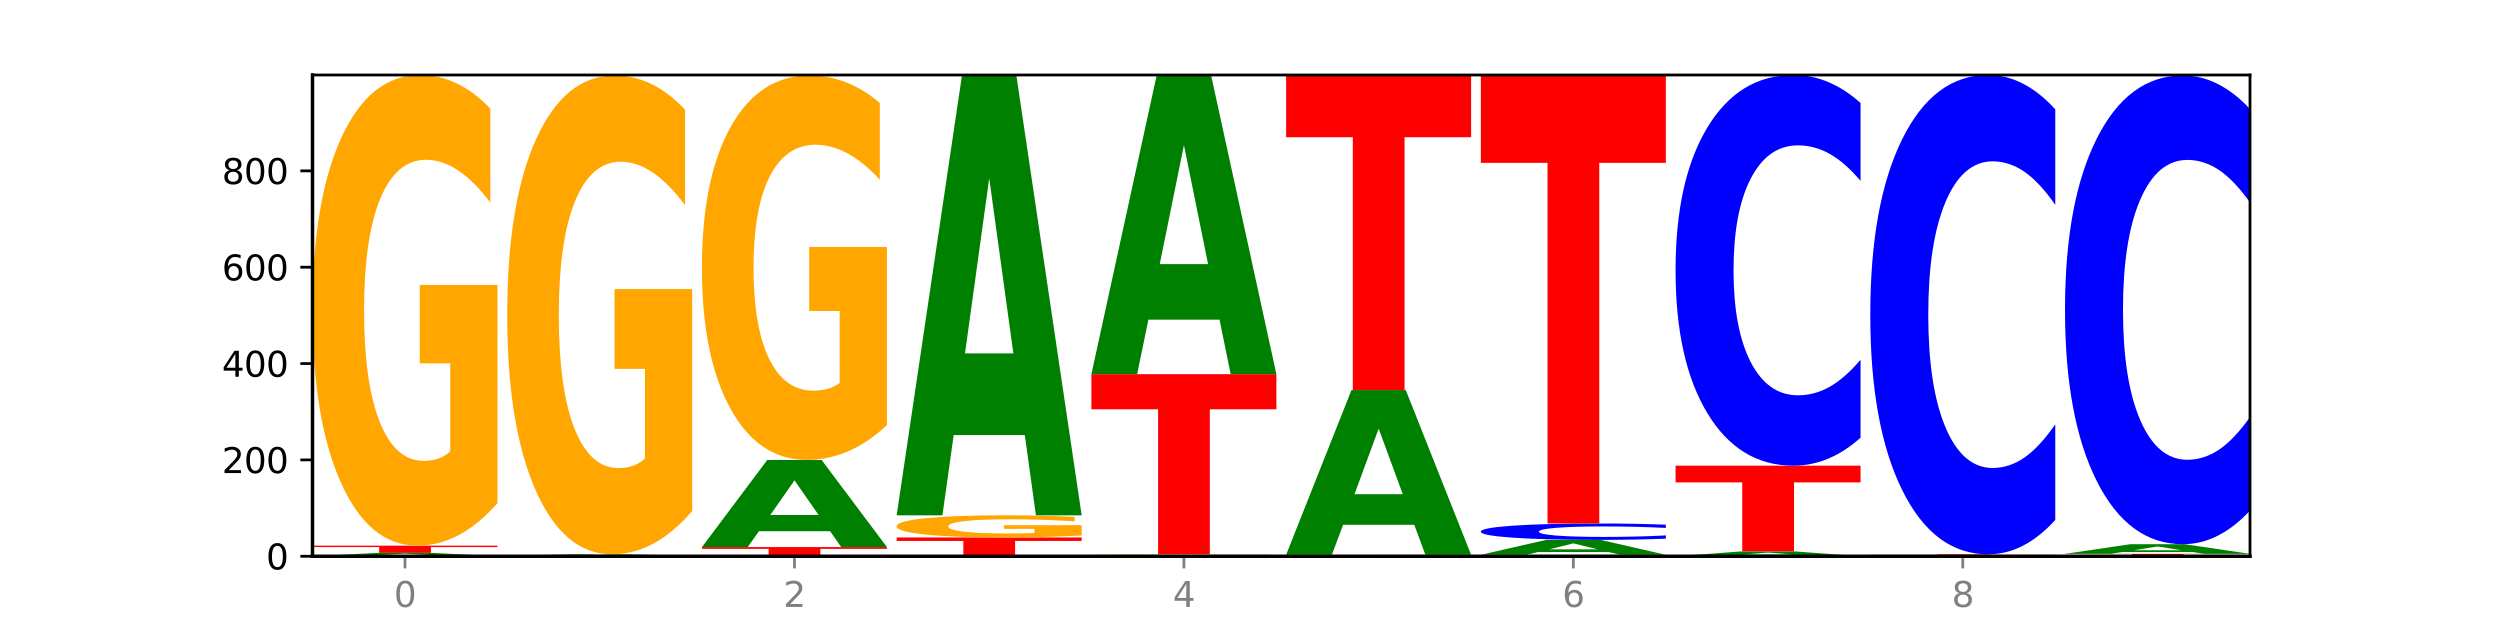 <?xml version="1.0" encoding="utf-8" standalone="no"?>
<!DOCTYPE svg PUBLIC "-//W3C//DTD SVG 1.1//EN"
  "http://www.w3.org/Graphics/SVG/1.1/DTD/svg11.dtd">
<svg xmlns:xlink="http://www.w3.org/1999/xlink" width="720pt" height="180pt" viewBox="0 0 720 180" xmlns="http://www.w3.org/2000/svg" version="1.1">
 <defs>
  <style type="text/css">*{stroke-linejoin: round; stroke-linecap: butt}</style>
 </defs>
 <g id="figure_1">
  <g id="patch_1">
   <path d="M 0 180 
L 720 180 
L 720 0 
L 0 0 
z
" style="fill: #ffffff"/>
  </g>
  <g id="axes_1">
   <g id="patch_2">
    <path d="M 90 160.2 
L 648 160.2 
L 648 21.6 
L 90 21.6 
z
" style="fill: #ffffff"/>
   </g>
   <g id="line2d_1">
    <path d="M 90 160.2 
L 648 160.2 
" clip-path="url(#pd4e7dfa3fb)" style="fill: none; stroke: #000000; stroke-width: 0.5; stroke-linecap: square"/>
   </g>
   <g id="patch_3">
    <path d="M 126.905 160.023 
L 106.415 160.023 
L 103.18 160.2 
L 90 160.2 
L 108.823 159.229 
L 124.454 159.229 
L 143.276 160.2 
L 130.107 160.2 
L 126.905 160.023 
z
M 109.683 159.843 
L 123.604 159.843 
L 116.655 159.457 
L 109.683 159.843 
z
" clip-path="url(#pd4e7dfa3fb)" style="fill: #008000"/>
   </g>
   <g id="patch_4">
    <path d="M 90 157.148 
L 143.276 157.148 
L 143.276 157.554 
L 124.109 157.554 
L 124.109 159.229 
L 109.204 159.229 
L 109.204 157.554 
L 90 157.554 
L 90 157.148 
z
" clip-path="url(#pd4e7dfa3fb)" style="fill: #ff0000"/>
   </g>
   <g id="patch_5">
    <path d="M 143.276 144.884 
Q 137.903 151.016 132.124 154.096 
Q 126.345 157.148 120.184 157.148 
Q 106.262 157.148 98.131 138.892 
Q 90 120.636 90 89.416 
Q 90 57.832 98.274 39.716 
Q 106.561 21.6 120.972 21.6 
Q 126.525 21.6 131.611 24.064 
Q 136.709 26.5 141.223 31.316 
L 141.223 58.336 
Q 136.566 52.148 131.957 49.096 
Q 127.348 46.016 122.716 46.016 
Q 114.143 46.016 109.498 57.272 
Q 104.853 68.5 104.853 89.416 
Q 104.853 110.136 109.331 121.448 
Q 113.808 132.732 122.047 132.732 
Q 124.292 132.732 126.214 132.088 
Q 128.136 131.416 129.665 130.016 
L 129.665 104.648 
L 120.889 104.648 
L 120.889 82.052 
L 143.276 82.052 
L 143.276 144.884 
z
" clip-path="url(#pd4e7dfa3fb)" style="fill: #ffa600"/>
   </g>
   <g id="patch_6">
    <path d="M 146.08 160.061 
L 199.357 160.061 
L 199.357 160.088 
L 180.19 160.088 
L 180.19 160.2 
L 165.285 160.2 
L 165.285 160.088 
L 146.08 160.088 
L 146.08 160.061 
z
" clip-path="url(#pd4e7dfa3fb)" style="fill: #ff0000"/>
   </g>
   <g id="patch_7">
    <path d="M 182.985 159.985 
L 162.496 159.985 
L 159.261 160.061 
L 146.08 160.061 
L 164.903 159.645 
L 180.534 159.645 
L 199.357 160.061 
L 186.187 160.061 
L 182.985 159.985 
z
M 165.764 159.908 
L 179.684 159.908 
L 172.735 159.743 
L 165.764 159.908 
z
" clip-path="url(#pd4e7dfa3fb)" style="fill: #008000"/>
   </g>
   <g id="patch_8">
    <path d="M 199.357 147.168 
Q 193.984 153.406 188.205 156.54 
Q 182.426 159.645 176.265 159.645 
Q 162.343 159.645 154.212 141.071 
Q 146.08 122.498 146.08 90.735 
Q 146.08 58.601 154.355 40.17 
Q 162.641 21.739 177.053 21.739 
Q 182.605 21.739 187.691 24.246 
Q 192.79 26.724 197.303 31.624 
L 197.303 59.114 
Q 192.646 52.818 188.038 49.713 
Q 183.429 46.58 178.796 46.58 
Q 170.223 46.58 165.578 58.031 
Q 160.934 69.455 160.934 90.735 
Q 160.934 111.815 165.411 123.324 
Q 169.889 134.804 178.127 134.804 
Q 180.372 134.804 182.294 134.149 
Q 184.217 133.465 185.745 132.041 
L 185.745 106.232 
L 176.969 106.232 
L 176.969 83.243 
L 199.357 83.243 
L 199.357 147.168 
z
" clip-path="url(#pd4e7dfa3fb)" style="fill: #ffa600"/>
   </g>
   <g id="patch_9">
    <path d="M 202.161 157.564 
L 255.437 157.564 
L 255.437 158.078 
L 236.27 158.078 
L 236.27 160.2 
L 221.365 160.2 
L 221.365 158.078 
L 202.161 158.078 
L 202.161 157.564 
z
" clip-path="url(#pd4e7dfa3fb)" style="fill: #ff0000"/>
   </g>
   <g id="patch_10">
    <path d="M 239.065 152.989 
L 218.576 152.989 
L 215.341 157.564 
L 202.161 157.564 
L 220.983 132.452 
L 236.615 132.452 
L 255.437 157.564 
L 242.268 157.564 
L 239.065 152.989 
z
M 221.844 148.329 
L 235.765 148.329 
L 228.815 138.34 
L 221.844 148.329 
z
" clip-path="url(#pd4e7dfa3fb)" style="fill: #008000"/>
   </g>
   <g id="patch_11">
    <path d="M 255.437 122.435 
Q 250.064 127.444 244.285 129.959 
Q 238.506 132.452 232.345 132.452 
Q 218.423 132.452 210.292 117.541 
Q 202.161 102.63 202.161 77.13 
Q 202.161 51.332 210.435 36.536 
Q 218.722 21.739 233.133 21.739 
Q 238.685 21.739 243.772 23.751 
Q 248.87 25.741 253.384 29.675 
L 253.384 51.744 
Q 248.727 46.69 244.118 44.197 
Q 239.509 41.681 234.876 41.681 
Q 226.304 41.681 221.659 50.875 
Q 217.014 60.046 217.014 77.13 
Q 217.014 94.054 221.492 103.293 
Q 225.969 112.51 234.208 112.51 
Q 236.453 112.51 238.375 111.984 
Q 240.297 111.435 241.826 110.291 
L 241.826 89.571 
L 233.05 89.571 
L 233.05 71.115 
L 255.437 71.115 
L 255.437 122.435 
z
" clip-path="url(#pd4e7dfa3fb)" style="fill: #ffa600"/>
   </g>
   <g id="patch_12">
    <path d="M 311.518 160.18 
Q 307.061 160.19 302.242 160.195 
Q 297.423 160.2 292.175 160.2 
Q 276.524 160.2 267.382 160.163 
Q 258.241 160.125 258.241 160.061 
Q 258.241 159.997 267.382 159.96 
Q 276.524 159.923 292.175 159.923 
Q 297.423 159.923 302.242 159.928 
Q 307.061 159.933 311.518 159.942 
L 311.518 159.998 
Q 307.021 159.985 302.658 159.979 
Q 298.296 159.973 293.477 159.973 
Q 284.832 159.973 279.879 159.996 
Q 274.94 160.02 274.94 160.061 
Q 274.94 160.103 279.879 160.126 
Q 284.832 160.15 293.477 160.15 
Q 298.296 160.15 302.658 160.144 
Q 307.021 160.138 311.518 160.125 
L 311.518 160.18 
z
" clip-path="url(#pd4e7dfa3fb)" style="fill: #0000ff"/>
   </g>
   <g id="patch_13">
    <path d="M 258.241 154.789 
L 311.518 154.789 
L 311.518 155.79 
L 292.35 155.79 
L 292.35 159.923 
L 277.445 159.923 
L 277.445 155.79 
L 258.241 155.79 
L 258.241 154.789 
z
" clip-path="url(#pd4e7dfa3fb)" style="fill: #ff0000"/>
   </g>
   <g id="patch_14">
    <path d="M 311.518 154.212 
Q 306.145 154.5 300.366 154.645 
Q 294.587 154.789 288.426 154.789 
Q 274.504 154.789 266.372 153.93 
Q 258.241 153.07 258.241 151.6 
Q 258.241 150.113 266.516 149.26 
Q 274.802 148.407 289.214 148.407 
Q 294.766 148.407 299.852 148.523 
Q 304.951 148.638 309.464 148.865 
L 309.464 150.137 
Q 304.807 149.845 300.198 149.702 
Q 295.59 149.557 290.957 149.557 
Q 282.384 149.557 277.739 150.087 
Q 273.095 150.615 273.095 151.6 
Q 273.095 152.576 277.572 153.108 
Q 282.05 153.64 290.288 153.64 
Q 292.533 153.64 294.455 153.609 
Q 296.378 153.578 297.906 153.512 
L 297.906 152.317 
L 289.13 152.317 
L 289.13 151.253 
L 311.518 151.253 
L 311.518 154.212 
z
" clip-path="url(#pd4e7dfa3fb)" style="fill: #ffa600"/>
   </g>
   <g id="patch_15">
    <path d="M 295.146 125.307 
L 274.657 125.307 
L 271.421 148.407 
L 258.241 148.407 
L 277.064 21.6 
L 292.695 21.6 
L 311.518 148.407 
L 298.348 148.407 
L 295.146 125.307 
z
M 277.924 101.772 
L 291.845 101.772 
L 284.896 51.331 
L 277.924 101.772 
z
" clip-path="url(#pd4e7dfa3fb)" style="fill: #008000"/>
   </g>
   <g id="patch_16">
    <path d="M 367.598 160.19 
Q 363.142 160.195 358.323 160.197 
Q 353.504 160.2 348.255 160.2 
Q 332.604 160.2 323.463 160.181 
Q 314.322 160.163 314.322 160.131 
Q 314.322 160.099 323.463 160.08 
Q 332.604 160.061 348.255 160.061 
Q 353.504 160.061 358.323 160.064 
Q 363.142 160.066 367.598 160.071 
L 367.598 160.099 
Q 363.101 160.092 358.739 160.089 
Q 354.376 160.086 349.557 160.086 
Q 340.913 160.086 335.96 160.098 
Q 331.02 160.11 331.02 160.131 
Q 331.02 160.151 335.96 160.163 
Q 340.913 160.175 349.557 160.175 
Q 354.376 160.175 358.739 160.172 
Q 363.101 160.169 367.598 160.162 
L 367.598 160.19 
z
" clip-path="url(#pd4e7dfa3fb)" style="fill: #0000ff"/>
   </g>
   <g id="patch_17">
    <path d="M 367.598 160.024 
Q 362.225 160.042 356.446 160.052 
Q 350.667 160.061 344.506 160.061 
Q 330.584 160.061 322.453 160.005 
Q 314.322 159.949 314.322 159.853 
Q 314.322 159.756 322.596 159.701 
Q 330.882 159.645 345.294 159.645 
Q 350.846 159.645 355.933 159.653 
Q 361.031 159.66 365.544 159.675 
L 365.544 159.758 
Q 360.888 159.739 356.279 159.729 
Q 351.67 159.72 347.037 159.72 
Q 338.464 159.72 333.82 159.755 
Q 329.175 159.789 329.175 159.853 
Q 329.175 159.917 333.653 159.952 
Q 338.13 159.986 346.369 159.986 
Q 348.613 159.986 350.536 159.984 
Q 352.458 159.982 353.986 159.978 
L 353.986 159.9 
L 345.21 159.9 
L 345.21 159.831 
L 367.598 159.831 
L 367.598 160.024 
z
" clip-path="url(#pd4e7dfa3fb)" style="fill: #ffa600"/>
   </g>
   <g id="patch_18">
    <path d="M 314.322 107.757 
L 367.598 107.757 
L 367.598 117.876 
L 348.431 117.876 
L 348.431 159.645 
L 333.526 159.645 
L 333.526 117.876 
L 314.322 117.876 
L 314.322 107.757 
z
" clip-path="url(#pd4e7dfa3fb)" style="fill: #ff0000"/>
   </g>
   <g id="patch_19">
    <path d="M 351.226 92.062 
L 330.737 92.062 
L 327.502 107.757 
L 314.322 107.757 
L 333.144 21.6 
L 348.775 21.6 
L 367.598 107.757 
L 354.429 107.757 
L 351.226 92.062 
z
M 334.005 76.071 
L 347.926 76.071 
L 340.976 41.8 
L 334.005 76.071 
z
" clip-path="url(#pd4e7dfa3fb)" style="fill: #008000"/>
   </g>
   <g id="patch_20">
    <path d="M 423.678 160.19 
Q 419.222 160.195 414.403 160.197 
Q 409.584 160.2 404.336 160.2 
Q 388.684 160.2 379.543 160.181 
Q 370.402 160.163 370.402 160.131 
Q 370.402 160.099 379.543 160.08 
Q 388.684 160.061 404.336 160.061 
Q 409.584 160.061 414.403 160.064 
Q 419.222 160.066 423.678 160.071 
L 423.678 160.099 
Q 419.182 160.092 414.819 160.089 
Q 410.457 160.086 405.638 160.086 
Q 396.993 160.086 392.04 160.098 
Q 387.1 160.11 387.1 160.131 
Q 387.1 160.151 392.04 160.163 
Q 396.993 160.175 405.638 160.175 
Q 410.457 160.175 414.819 160.172 
Q 419.182 160.169 423.678 160.162 
L 423.678 160.19 
z
" clip-path="url(#pd4e7dfa3fb)" style="fill: #0000ff"/>
   </g>
   <g id="patch_21">
    <path d="M 423.678 160.036 
Q 418.305 160.049 412.526 160.055 
Q 406.747 160.061 400.586 160.061 
Q 386.664 160.061 378.533 160.024 
Q 370.402 159.987 370.402 159.923 
Q 370.402 159.858 378.676 159.821 
Q 386.963 159.784 401.374 159.784 
Q 406.927 159.784 412.013 159.789 
Q 417.111 159.794 421.625 159.804 
L 421.625 159.859 
Q 416.968 159.846 412.359 159.84 
Q 407.75 159.834 403.118 159.834 
Q 394.545 159.834 389.9 159.857 
Q 385.255 159.88 385.255 159.923 
Q 385.255 159.965 389.733 159.988 
Q 394.21 160.011 402.449 160.011 
Q 404.694 160.011 406.616 160.01 
Q 408.538 160.009 410.067 160.006 
L 410.067 159.954 
L 401.291 159.954 
L 401.291 159.908 
L 423.678 159.908 
L 423.678 160.036 
z
" clip-path="url(#pd4e7dfa3fb)" style="fill: #ffa600"/>
   </g>
   <g id="patch_22">
    <path d="M 407.307 151.14 
L 386.817 151.14 
L 383.582 159.784 
L 370.402 159.784 
L 389.225 112.335 
L 404.856 112.335 
L 423.678 159.784 
L 410.509 159.784 
L 407.307 151.14 
z
M 390.085 142.334 
L 404.006 142.334 
L 397.057 123.46 
L 390.085 142.334 
z
" clip-path="url(#pd4e7dfa3fb)" style="fill: #008000"/>
   </g>
   <g id="patch_23">
    <path d="M 370.402 21.877 
L 423.678 21.877 
L 423.678 39.519 
L 404.511 39.519 
L 404.511 112.335 
L 389.606 112.335 
L 389.606 39.519 
L 370.402 39.519 
L 370.402 21.877 
z
" clip-path="url(#pd4e7dfa3fb)" style="fill: #ff0000"/>
   </g>
   <g id="patch_24">
    <path d="M 479.759 160.162 
Q 474.386 160.181 468.607 160.191 
Q 462.828 160.2 456.667 160.2 
Q 442.745 160.2 434.614 160.144 
Q 426.482 160.088 426.482 159.992 
Q 426.482 159.895 434.757 159.839 
Q 443.043 159.784 457.455 159.784 
Q 463.007 159.784 468.093 159.791 
Q 473.192 159.799 477.705 159.814 
L 477.705 159.897 
Q 473.049 159.878 468.44 159.868 
Q 463.831 159.859 459.198 159.859 
Q 450.625 159.859 445.98 159.893 
Q 441.336 159.928 441.336 159.992 
Q 441.336 160.056 445.813 160.09 
Q 450.291 160.125 458.529 160.125 
Q 460.774 160.125 462.697 160.123 
Q 464.619 160.121 466.147 160.117 
L 466.147 160.039 
L 457.371 160.039 
L 457.371 159.969 
L 479.759 159.969 
L 479.759 160.162 
z
" clip-path="url(#pd4e7dfa3fb)" style="fill: #ffa600"/>
   </g>
   <g id="patch_25">
    <path d="M 463.387 159 
L 442.898 159 
L 439.663 159.784 
L 426.482 159.784 
L 445.305 155.483 
L 460.936 155.483 
L 479.759 159.784 
L 466.589 159.784 
L 463.387 159 
z
M 446.166 158.202 
L 460.087 158.202 
L 453.137 156.491 
L 446.166 158.202 
z
" clip-path="url(#pd4e7dfa3fb)" style="fill: #008000"/>
   </g>
   <g id="patch_26">
    <path d="M 479.759 155.145 
Q 475.302 155.312 470.483 155.397 
Q 465.665 155.483 460.416 155.483 
Q 444.765 155.483 435.624 154.848 
Q 426.482 154.212 426.482 153.126 
Q 426.482 152.035 435.624 151.401 
Q 444.765 150.766 460.416 150.766 
Q 465.665 150.766 470.483 150.852 
Q 475.302 150.936 479.759 151.104 
L 479.759 152.044 
Q 475.262 151.822 470.9 151.719 
Q 466.537 151.615 461.718 151.615 
Q 453.074 151.615 448.12 152.018 
Q 443.181 152.419 443.181 153.126 
Q 443.181 153.829 448.12 154.232 
Q 453.074 154.633 461.718 154.633 
Q 466.537 154.633 470.9 154.53 
Q 475.262 154.426 479.759 154.203 
L 479.759 155.145 
z
" clip-path="url(#pd4e7dfa3fb)" style="fill: #0000ff"/>
   </g>
   <g id="patch_27">
    <path d="M 426.482 21.739 
L 479.759 21.739 
L 479.759 46.903 
L 460.592 46.903 
L 460.592 150.766 
L 445.687 150.766 
L 445.687 46.903 
L 426.482 46.903 
L 426.482 21.739 
z
" clip-path="url(#pd4e7dfa3fb)" style="fill: #ff0000"/>
   </g>
   <g id="patch_28">
    <path d="M 519.467 159.947 
L 498.978 159.947 
L 495.743 160.2 
L 482.563 160.2 
L 501.385 158.813 
L 517.017 158.813 
L 535.839 160.2 
L 522.67 160.2 
L 519.467 159.947 
z
M 502.246 159.69 
L 516.167 159.69 
L 509.217 159.138 
L 502.246 159.69 
z
" clip-path="url(#pd4e7dfa3fb)" style="fill: #008000"/>
   </g>
   <g id="patch_29">
    <path d="M 482.563 134.117 
L 535.839 134.117 
L 535.839 138.933 
L 516.672 138.933 
L 516.672 158.813 
L 501.767 158.813 
L 501.767 138.933 
L 482.563 138.933 
L 482.563 134.117 
z
" clip-path="url(#pd4e7dfa3fb)" style="fill: #ff0000"/>
   </g>
   <g id="patch_30">
    <path d="M 535.839 126.052 
Q 531.383 130.05 526.564 132.072 
Q 521.745 134.117 516.496 134.117 
Q 500.845 134.117 491.704 118.963 
Q 482.563 103.809 482.563 77.893 
Q 482.563 51.885 491.704 36.754 
Q 500.845 21.6 516.496 21.6 
Q 521.745 21.6 526.564 23.645 
Q 531.383 25.667 535.839 29.665 
L 535.839 52.094 
Q 531.342 46.795 526.98 44.331 
Q 522.617 41.867 517.799 41.867 
Q 509.154 41.867 504.201 51.467 
Q 499.261 61.043 499.261 77.893 
Q 499.261 94.675 504.201 104.274 
Q 509.154 113.85 517.799 113.85 
Q 522.617 113.85 526.98 111.386 
Q 531.342 108.899 535.839 103.6 
L 535.839 126.052 
z
" clip-path="url(#pd4e7dfa3fb)" style="fill: #0000ff"/>
   </g>
   <g id="patch_31">
    <path d="M 575.548 160.175 
L 555.059 160.175 
L 551.823 160.2 
L 538.643 160.2 
L 557.466 160.061 
L 573.097 160.061 
L 591.92 160.2 
L 578.75 160.2 
L 575.548 160.175 
z
M 558.326 160.149 
L 572.247 160.149 
L 565.298 160.094 
L 558.326 160.149 
z
" clip-path="url(#pd4e7dfa3fb)" style="fill: #008000"/>
   </g>
   <g id="patch_32">
    <path d="M 591.92 160.049 
Q 586.547 160.055 580.768 160.058 
Q 574.989 160.061 568.828 160.061 
Q 554.906 160.061 546.774 160.043 
Q 538.643 160.024 538.643 159.992 
Q 538.643 159.96 546.918 159.941 
Q 555.204 159.923 569.616 159.923 
Q 575.168 159.923 580.254 159.925 
Q 585.353 159.928 589.866 159.932 
L 589.866 159.96 
Q 585.209 159.954 580.6 159.951 
Q 575.992 159.948 571.359 159.948 
Q 562.786 159.948 558.141 159.959 
Q 553.497 159.971 553.497 159.992 
Q 553.497 160.013 557.974 160.025 
Q 562.452 160.036 570.69 160.036 
Q 572.935 160.036 574.857 160.036 
Q 576.78 160.035 578.308 160.033 
L 578.308 160.008 
L 569.532 160.008 
L 569.532 159.984 
L 591.92 159.984 
L 591.92 160.049 
z
" clip-path="url(#pd4e7dfa3fb)" style="fill: #ffa600"/>
   </g>
   <g id="patch_33">
    <path d="M 538.643 159.645 
L 591.92 159.645 
L 591.92 159.699 
L 572.752 159.699 
L 572.752 159.923 
L 557.847 159.923 
L 557.847 159.699 
L 538.643 159.699 
L 538.643 159.645 
z
" clip-path="url(#pd4e7dfa3fb)" style="fill: #ff0000"/>
   </g>
   <g id="patch_34">
    <path d="M 591.92 149.75 
Q 587.463 154.655 582.644 157.136 
Q 577.825 159.645 572.577 159.645 
Q 556.926 159.645 547.784 141.053 
Q 538.643 122.46 538.643 90.665 
Q 538.643 58.756 547.784 40.192 
Q 556.926 21.6 572.577 21.6 
Q 577.825 21.6 582.644 24.109 
Q 587.463 26.59 591.92 31.495 
L 591.92 59.013 
Q 587.423 52.511 583.06 49.488 
Q 578.698 46.466 573.879 46.466 
Q 565.234 46.466 560.281 58.243 
Q 555.342 69.991 555.342 90.665 
Q 555.342 111.254 560.281 123.031 
Q 565.234 134.779 573.879 134.779 
Q 578.698 134.779 583.06 131.757 
Q 587.423 128.705 591.92 122.204 
L 591.92 149.75 
z
" clip-path="url(#pd4e7dfa3fb)" style="fill: #0000ff"/>
   </g>
   <g id="patch_35">
    <path d="M 648 160.175 
Q 642.627 160.187 636.848 160.194 
Q 631.069 160.2 624.908 160.2 
Q 610.986 160.2 602.855 160.163 
Q 594.724 160.125 594.724 160.061 
Q 594.724 159.997 602.998 159.96 
Q 611.284 159.923 625.696 159.923 
Q 631.248 159.923 636.335 159.928 
Q 641.433 159.933 645.946 159.942 
L 645.946 159.998 
Q 641.29 159.985 636.681 159.979 
Q 632.072 159.973 627.439 159.973 
Q 618.866 159.973 614.222 159.996 
Q 609.577 160.019 609.577 160.061 
Q 609.577 160.104 614.055 160.127 
Q 618.532 160.15 626.771 160.15 
Q 629.015 160.15 630.938 160.149 
Q 632.86 160.147 634.388 160.144 
L 634.388 160.093 
L 625.612 160.093 
L 625.612 160.046 
L 648 160.046 
L 648 160.175 
z
" clip-path="url(#pd4e7dfa3fb)" style="fill: #ffa600"/>
   </g>
   <g id="patch_36">
    <path d="M 594.724 159.506 
L 648 159.506 
L 648 159.587 
L 628.833 159.587 
L 628.833 159.923 
L 613.928 159.923 
L 613.928 159.587 
L 594.724 159.587 
L 594.724 159.506 
z
" clip-path="url(#pd4e7dfa3fb)" style="fill: #ff0000"/>
   </g>
   <g id="patch_37">
    <path d="M 631.628 159.001 
L 611.139 159.001 
L 607.904 159.506 
L 594.724 159.506 
L 613.546 156.732 
L 629.177 156.732 
L 648 159.506 
L 634.831 159.506 
L 631.628 159.001 
z
M 614.407 158.486 
L 628.328 158.486 
L 621.378 157.382 
L 614.407 158.486 
z
" clip-path="url(#pd4e7dfa3fb)" style="fill: #008000"/>
   </g>
   <g id="patch_38">
    <path d="M 648 147.055 
Q 643.544 151.852 638.725 154.278 
Q 633.906 156.732 628.657 156.732 
Q 613.006 156.732 603.865 138.55 
Q 594.724 120.369 594.724 89.277 
Q 594.724 58.073 603.865 39.92 
Q 613.006 21.739 628.657 21.739 
Q 633.906 21.739 638.725 24.193 
Q 643.544 26.619 648 31.415 
L 648 58.324 
Q 643.503 51.966 639.141 49.011 
Q 634.778 46.055 629.959 46.055 
Q 621.315 46.055 616.362 57.571 
Q 611.422 69.06 611.422 89.277 
Q 611.422 109.41 616.362 120.927 
Q 621.315 132.416 629.959 132.416 
Q 634.778 132.416 639.141 129.46 
Q 643.503 126.476 648 120.118 
L 648 147.055 
z
" clip-path="url(#pd4e7dfa3fb)" style="fill: #0000ff"/>
   </g>
   <g id="matplotlib.axis_1">
    <g id="xtick_1">
     <g id="line2d_2">
      <defs>
       <path id="mc90e00a6df" d="M 0 0 
L 0 3.5 
" style="stroke: #808080; stroke-width: 0.8"/>
      </defs>
      <g>
       <use xlink:href="#mc90e00a6df" x="116.638" y="160.2" style="fill: #808080; stroke: #808080; stroke-width: 0.8"/>
      </g>
     </g>
     <g id="text_1">
      <!-- 0 -->
      <g style="fill: #808080" transform="translate(113.457 174.798) scale(0.1 -0.1)">
       <defs>
        <path id="DejaVuSans-30" d="M 2034 4250 
Q 1547 4250 1301 3770 
Q 1056 3291 1056 2328 
Q 1056 1369 1301 889 
Q 1547 409 2034 409 
Q 2525 409 2770 889 
Q 3016 1369 3016 2328 
Q 3016 3291 2770 3770 
Q 2525 4250 2034 4250 
z
M 2034 4750 
Q 2819 4750 3233 4129 
Q 3647 3509 3647 2328 
Q 3647 1150 3233 529 
Q 2819 -91 2034 -91 
Q 1250 -91 836 529 
Q 422 1150 422 2328 
Q 422 3509 836 4129 
Q 1250 4750 2034 4750 
z
" transform="scale(0.016)"/>
       </defs>
       <use xlink:href="#DejaVuSans-30"/>
      </g>
     </g>
    </g>
    <g id="xtick_2">
     <g id="line2d_3">
      <g>
       <use xlink:href="#mc90e00a6df" x="228.799" y="160.2" style="fill: #808080; stroke: #808080; stroke-width: 0.8"/>
      </g>
     </g>
     <g id="text_2">
      <!-- 2 -->
      <g style="fill: #808080" transform="translate(225.618 174.798) scale(0.1 -0.1)">
       <defs>
        <path id="DejaVuSans-32" d="M 1228 531 
L 3431 531 
L 3431 0 
L 469 0 
L 469 531 
Q 828 903 1448 1529 
Q 2069 2156 2228 2338 
Q 2531 2678 2651 2914 
Q 2772 3150 2772 3378 
Q 2772 3750 2511 3984 
Q 2250 4219 1831 4219 
Q 1534 4219 1204 4116 
Q 875 4013 500 3803 
L 500 4441 
Q 881 4594 1212 4672 
Q 1544 4750 1819 4750 
Q 2544 4750 2975 4387 
Q 3406 4025 3406 3419 
Q 3406 3131 3298 2873 
Q 3191 2616 2906 2266 
Q 2828 2175 2409 1742 
Q 1991 1309 1228 531 
z
" transform="scale(0.016)"/>
       </defs>
       <use xlink:href="#DejaVuSans-32"/>
      </g>
     </g>
    </g>
    <g id="xtick_3">
     <g id="line2d_4">
      <g>
       <use xlink:href="#mc90e00a6df" x="340.96" y="160.2" style="fill: #808080; stroke: #808080; stroke-width: 0.8"/>
      </g>
     </g>
     <g id="text_3">
      <!-- 4 -->
      <g style="fill: #808080" transform="translate(337.779 174.798) scale(0.1 -0.1)">
       <defs>
        <path id="DejaVuSans-34" d="M 2419 4116 
L 825 1625 
L 2419 1625 
L 2419 4116 
z
M 2253 4666 
L 3047 4666 
L 3047 1625 
L 3713 1625 
L 3713 1100 
L 3047 1100 
L 3047 0 
L 2419 0 
L 2419 1100 
L 313 1100 
L 313 1709 
L 2253 4666 
z
" transform="scale(0.016)"/>
       </defs>
       <use xlink:href="#DejaVuSans-34"/>
      </g>
     </g>
    </g>
    <g id="xtick_4">
     <g id="line2d_5">
      <g>
       <use xlink:href="#mc90e00a6df" x="453.121" y="160.2" style="fill: #808080; stroke: #808080; stroke-width: 0.8"/>
      </g>
     </g>
     <g id="text_4">
      <!-- 6 -->
      <g style="fill: #808080" transform="translate(449.939 174.798) scale(0.1 -0.1)">
       <defs>
        <path id="DejaVuSans-36" d="M 2113 2584 
Q 1688 2584 1439 2293 
Q 1191 2003 1191 1497 
Q 1191 994 1439 701 
Q 1688 409 2113 409 
Q 2538 409 2786 701 
Q 3034 994 3034 1497 
Q 3034 2003 2786 2293 
Q 2538 2584 2113 2584 
z
M 3366 4563 
L 3366 3988 
Q 3128 4100 2886 4159 
Q 2644 4219 2406 4219 
Q 1781 4219 1451 3797 
Q 1122 3375 1075 2522 
Q 1259 2794 1537 2939 
Q 1816 3084 2150 3084 
Q 2853 3084 3261 2657 
Q 3669 2231 3669 1497 
Q 3669 778 3244 343 
Q 2819 -91 2113 -91 
Q 1303 -91 875 529 
Q 447 1150 447 2328 
Q 447 3434 972 4092 
Q 1497 4750 2381 4750 
Q 2619 4750 2861 4703 
Q 3103 4656 3366 4563 
z
" transform="scale(0.016)"/>
       </defs>
       <use xlink:href="#DejaVuSans-36"/>
      </g>
     </g>
    </g>
    <g id="xtick_5">
     <g id="line2d_6">
      <g>
       <use xlink:href="#mc90e00a6df" x="565.281" y="160.2" style="fill: #808080; stroke: #808080; stroke-width: 0.8"/>
      </g>
     </g>
     <g id="text_5">
      <!-- 8 -->
      <g style="fill: #808080" transform="translate(562.1 174.798) scale(0.1 -0.1)">
       <defs>
        <path id="DejaVuSans-38" d="M 2034 2216 
Q 1584 2216 1326 1975 
Q 1069 1734 1069 1313 
Q 1069 891 1326 650 
Q 1584 409 2034 409 
Q 2484 409 2743 651 
Q 3003 894 3003 1313 
Q 3003 1734 2745 1975 
Q 2488 2216 2034 2216 
z
M 1403 2484 
Q 997 2584 770 2862 
Q 544 3141 544 3541 
Q 544 4100 942 4425 
Q 1341 4750 2034 4750 
Q 2731 4750 3128 4425 
Q 3525 4100 3525 3541 
Q 3525 3141 3298 2862 
Q 3072 2584 2669 2484 
Q 3125 2378 3379 2068 
Q 3634 1759 3634 1313 
Q 3634 634 3220 271 
Q 2806 -91 2034 -91 
Q 1263 -91 848 271 
Q 434 634 434 1313 
Q 434 1759 690 2068 
Q 947 2378 1403 2484 
z
M 1172 3481 
Q 1172 3119 1398 2916 
Q 1625 2713 2034 2713 
Q 2441 2713 2670 2916 
Q 2900 3119 2900 3481 
Q 2900 3844 2670 4047 
Q 2441 4250 2034 4250 
Q 1625 4250 1398 4047 
Q 1172 3844 1172 3481 
z
" transform="scale(0.016)"/>
       </defs>
       <use xlink:href="#DejaVuSans-38"/>
      </g>
     </g>
    </g>
   </g>
   <g id="matplotlib.axis_2">
    <g id="ytick_1">
     <g id="line2d_7">
      <defs>
       <path id="m3dbde4fc02" d="M 0 0 
L -3.5 0 
" style="stroke: #000000; stroke-width: 0.8"/>
      </defs>
      <g>
       <use xlink:href="#m3dbde4fc02" x="90" y="160.2" style="stroke: #000000; stroke-width: 0.8"/>
      </g>
     </g>
     <g id="text_6">
      <!-- 0 -->
      <g transform="translate(76.638 163.999) scale(0.1 -0.1)">
       <use xlink:href="#DejaVuSans-30"/>
      </g>
     </g>
    </g>
    <g id="ytick_2">
     <g id="line2d_8">
      <g>
       <use xlink:href="#m3dbde4fc02" x="90" y="132.452" style="stroke: #000000; stroke-width: 0.8"/>
      </g>
     </g>
     <g id="text_7">
      <!-- 200 -->
      <g transform="translate(63.913 136.251) scale(0.1 -0.1)">
       <use xlink:href="#DejaVuSans-32"/>
       <use xlink:href="#DejaVuSans-30" x="63.623"/>
       <use xlink:href="#DejaVuSans-30" x="127.246"/>
      </g>
     </g>
    </g>
    <g id="ytick_3">
     <g id="line2d_9">
      <g>
       <use xlink:href="#m3dbde4fc02" x="90" y="104.705" style="stroke: #000000; stroke-width: 0.8"/>
      </g>
     </g>
     <g id="text_8">
      <!-- 400 -->
      <g transform="translate(63.913 108.504) scale(0.1 -0.1)">
       <use xlink:href="#DejaVuSans-34"/>
       <use xlink:href="#DejaVuSans-30" x="63.623"/>
       <use xlink:href="#DejaVuSans-30" x="127.246"/>
      </g>
     </g>
    </g>
    <g id="ytick_4">
     <g id="line2d_10">
      <g>
       <use xlink:href="#m3dbde4fc02" x="90" y="76.957" style="stroke: #000000; stroke-width: 0.8"/>
      </g>
     </g>
     <g id="text_9">
      <!-- 600 -->
      <g transform="translate(63.913 80.756) scale(0.1 -0.1)">
       <use xlink:href="#DejaVuSans-36"/>
       <use xlink:href="#DejaVuSans-30" x="63.623"/>
       <use xlink:href="#DejaVuSans-30" x="127.246"/>
      </g>
     </g>
    </g>
    <g id="ytick_5">
     <g id="line2d_11">
      <g>
       <use xlink:href="#m3dbde4fc02" x="90" y="49.209" style="stroke: #000000; stroke-width: 0.8"/>
      </g>
     </g>
     <g id="text_10">
      <!-- 800 -->
      <g transform="translate(63.913 53.008) scale(0.1 -0.1)">
       <use xlink:href="#DejaVuSans-38"/>
       <use xlink:href="#DejaVuSans-30" x="63.623"/>
       <use xlink:href="#DejaVuSans-30" x="127.246"/>
      </g>
     </g>
    </g>
   </g>
   <g id="patch_39">
    <path d="M 90 160.2 
L 90 21.6 
" style="fill: none; stroke: #000000; stroke-linejoin: miter; stroke-linecap: square"/>
   </g>
   <g id="patch_40">
    <path d="M 648 160.2 
L 648 21.6 
" style="fill: none; stroke: #000000; stroke-width: 0.8; stroke-linejoin: miter; stroke-linecap: square"/>
   </g>
   <g id="patch_41">
    <path d="M 90 160.2 
L 648 160.2 
" style="fill: none; stroke: #000000; stroke-linejoin: miter; stroke-linecap: square"/>
   </g>
   <g id="patch_42">
    <path d="M 90 21.6 
L 648 21.6 
" style="fill: none; stroke: #000000; stroke-width: 0.8; stroke-linejoin: miter; stroke-linecap: square"/>
   </g>
  </g>
 </g>
 <defs>
  <clipPath id="pd4e7dfa3fb">
   <rect x="90" y="21.6" width="558" height="138.6"/>
  </clipPath>
 </defs>
</svg>
